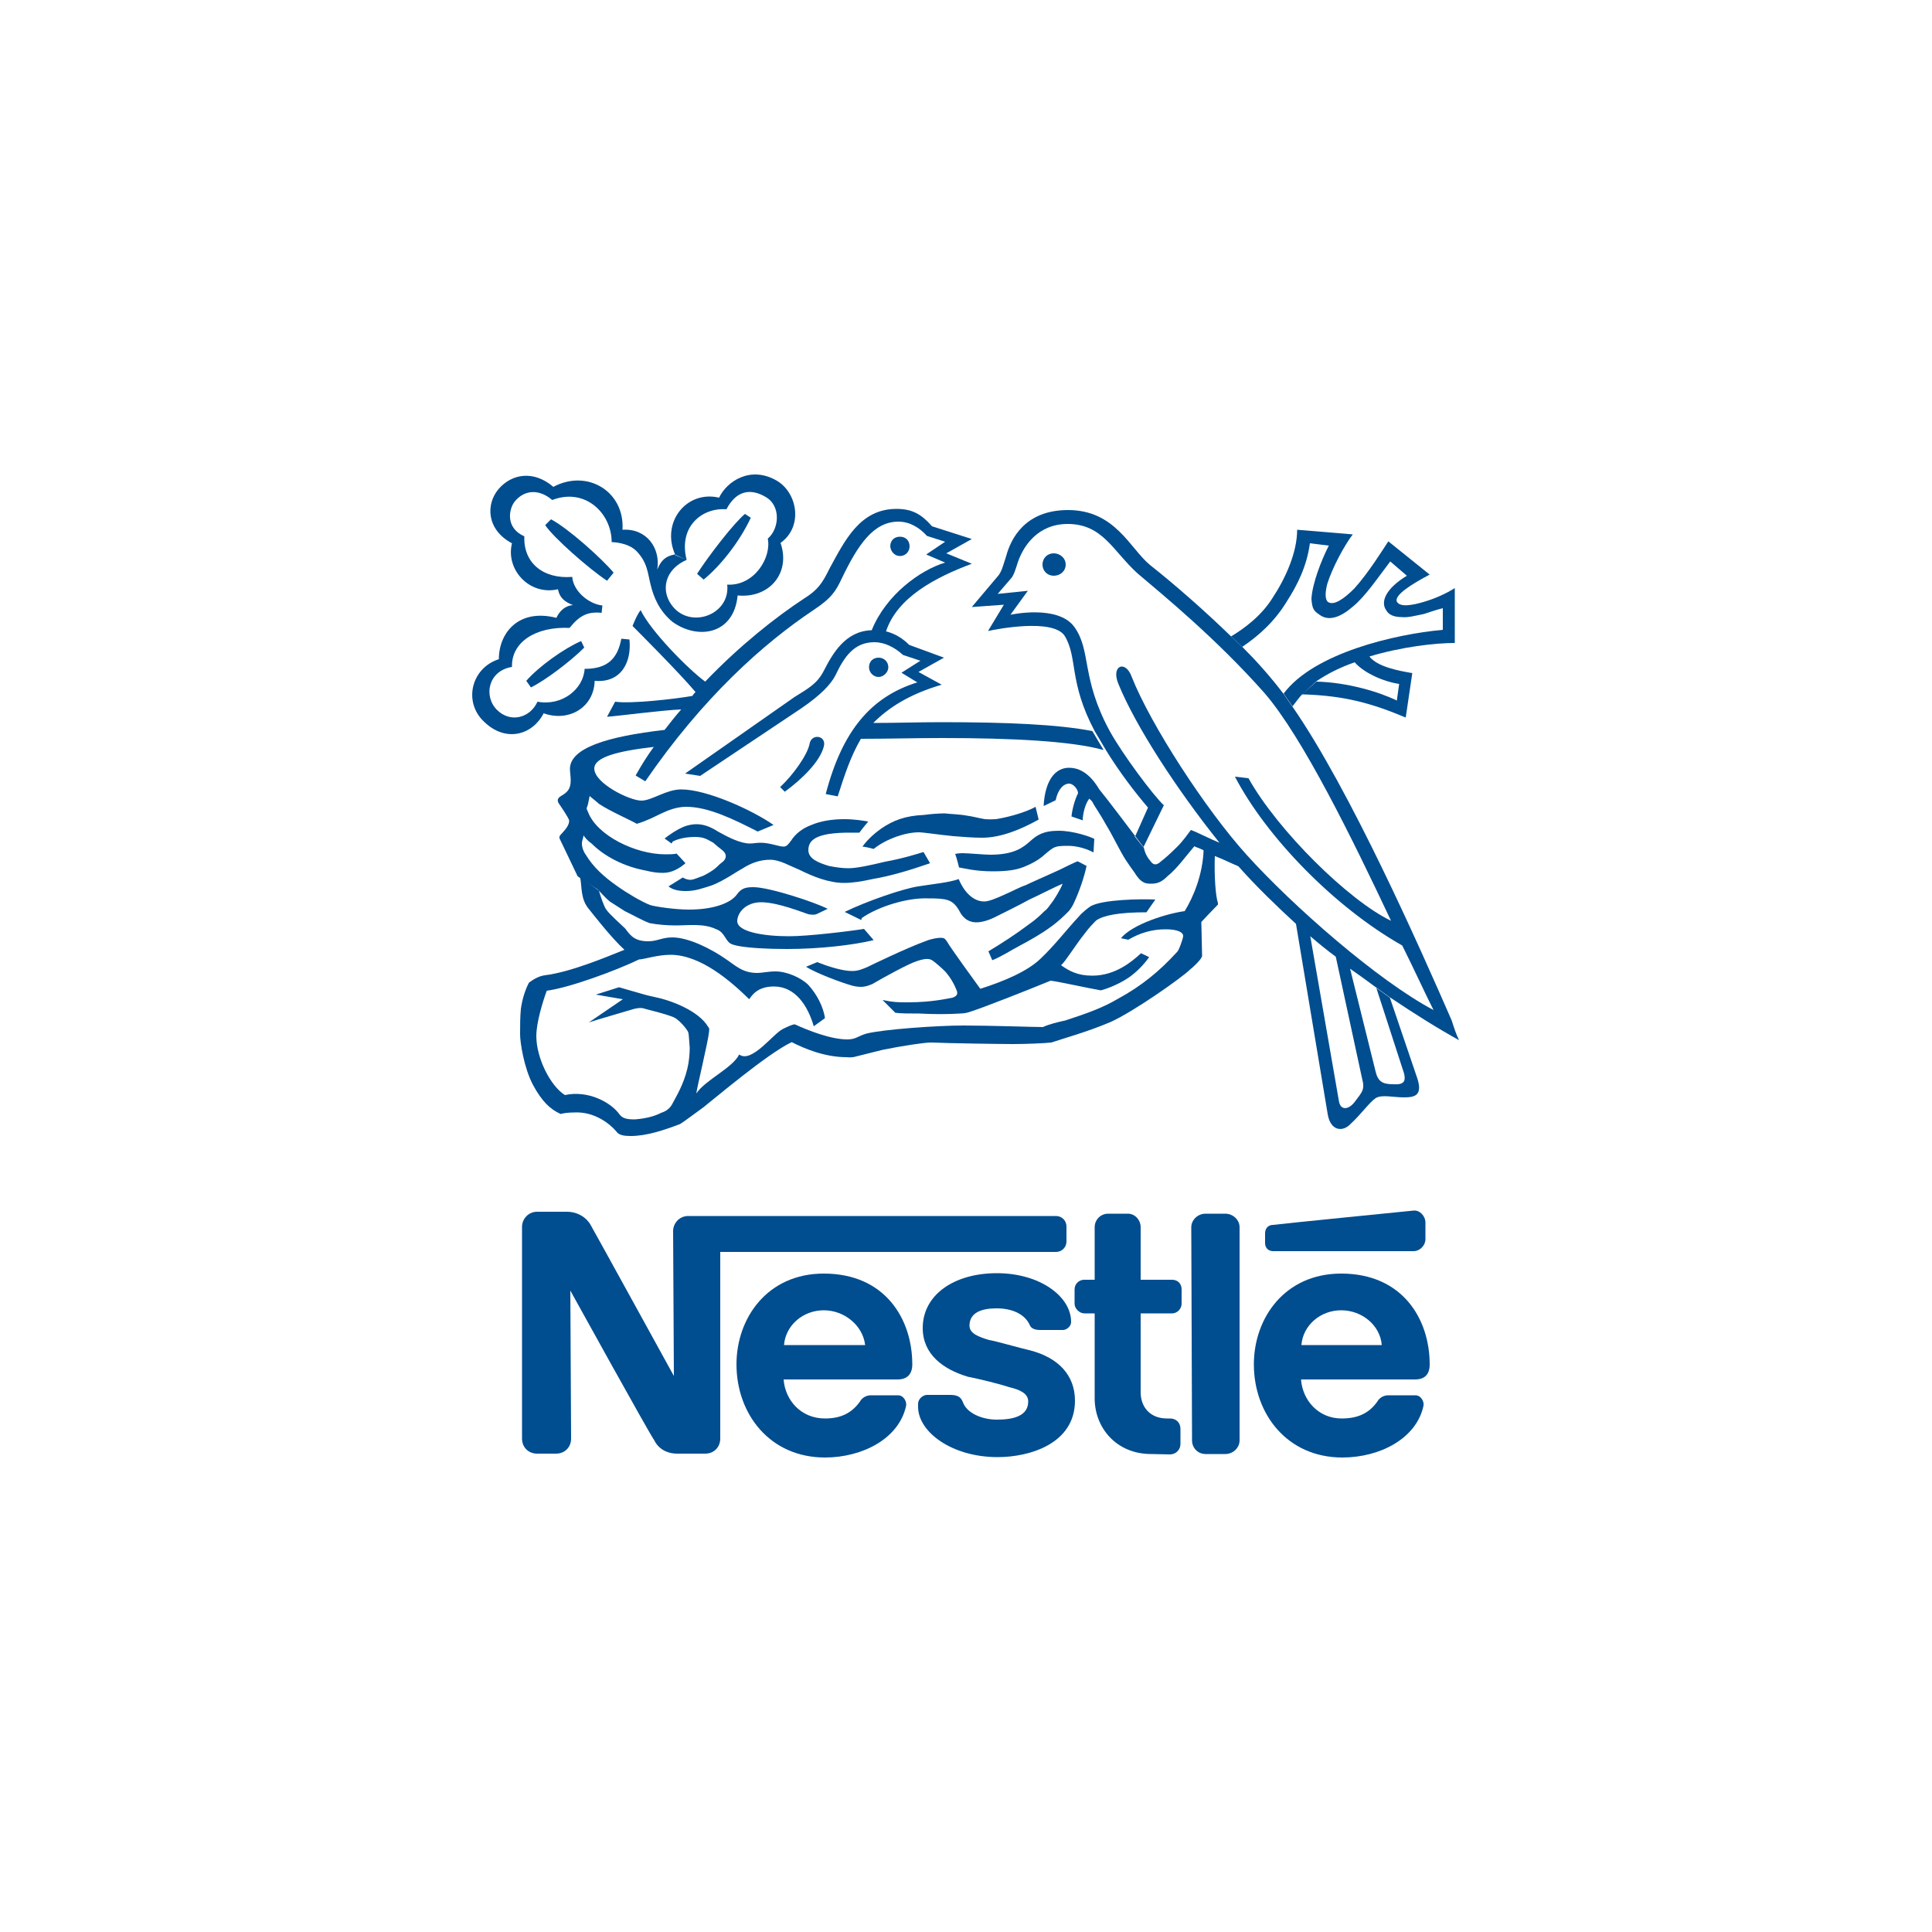 <?xml version="1.0" encoding="UTF-8"?>
<!-- Generator: Adobe Illustrator 27.1.1, SVG Export Plug-In . SVG Version: 6.00 Build 0)  -->
<svg xmlns="http://www.w3.org/2000/svg" xmlns:xlink="http://www.w3.org/1999/xlink" version="1.1" id="LOGO" x="0px" y="0px" viewBox="0 0 500 500" style="enable-background:new 0 0 500 500;" xml:space="preserve">
<style type="text/css">
	.st0{fill-rule:evenodd;clip-rule:evenodd;fill:#004D8F;}
</style>
<g>
	<path class="st0" d="M272.7,149c1.7,0,3.1-1.2,3.1-2.9c0-1.7-1.5-2.9-3.1-2.9c-1.6,0-2.9,1.2-2.9,2.9S271.1,149,272.7,149   L272.7,149z"></path>
	<path class="st0" d="M232.9,143.9c1.5,0,2.5-1.2,2.5-2.5c0-1.5-1-2.5-2.5-2.5c-1.5,0-2.5,1-2.5,2.5   C230.5,142.7,231.5,143.9,232.9,143.9L232.9,143.9z"></path>
	<path class="st0" d="M203.1,204.9l-1.2-1.2c3.5-3.3,7-8.3,7.6-11.1c0.4-2.9,4.5-2.3,3.7,0.6C212.2,197.1,207.6,201.6,203.1,204.9   L203.1,204.9z"></path>
	<path class="st0" d="M177.7,144.9c-6.2,2.7-7,9-2.7,13c5.1,4.5,14,0.6,13.2-6.6c7,0.4,11.5-7,10.5-11.9c3.1-2.7,3.3-8.5-0.4-10.7   c-4.1-2.5-7.8-1.7-10.3,3.1C181.7,131.3,175.5,136.3,177.7,144.9l-2.9-1.2c-3.9-8.5,2.9-16.9,11.3-14.9c1.9-4.1,8.1-8.5,15.1-4.3   c5.3,3.3,6.6,11.9,0.8,16c2.7,7.8-2.9,14.4-11.1,13.6c-1,10.3-10.5,11.5-16.9,6.8c-3.5-2.9-4.9-6.6-5.6-9.5   c-0.8-3.1-0.8-5.8-3.7-8.8c-2.3-2.3-6.4-2.3-6.4-2.3c0-7.4-6.8-14.2-15.4-10.9c-3.1-2.7-7-2.9-9.7,0.4c-1.5,1.9-2.5,6.8,2.5,9   c-0.3,6.8,4.8,11.1,12.4,10.5c0.2,3.5,4.1,7,7.8,7.4l-0.2,1.9c-3.7-0.4-5.8,0.8-8.3,3.9c-8.8-0.4-15.1,3.7-14.9,10.1   c-6.2,1-7.4,7.6-3.9,11.1c3.5,3.5,8.6,2.1,10.5-2.1c6.4,1.2,11.9-3.3,12.2-8.5c5.8,0,8.5-2.5,9.5-7.8l2.1,0.2   c0.6,5.8-2.1,11.3-9,10.7c-0.2,7-6.8,10.7-13.2,8.4c-2.9,5.6-9.7,7.6-15.3,2.3c-5.6-5.1-3.5-14,3.7-16.3c0-6.8,5.1-13.2,14.9-10.7   c0,0,1.2-3.1,4.3-3.3c-2.1-0.8-3.5-1.9-3.9-4.1c-7.4,1.7-13.6-5.1-11.9-11.9c-6.6-3.5-6.8-10.1-3.5-14c3.5-4.1,9.2-4.9,14.2-0.6   c8.8-4.7,18.5,1.2,17.9,11.1c6.2-0.4,9.9,4.7,9,10.3c1-2.5,2.3-3.5,4.5-3.9L177.7,144.9L177.7,144.9L177.7,144.9z"></path>
	<path class="st0" d="M192.8,133l1.5,1c-2.9,6.2-7.8,12.4-12.2,16l-1.7-1.5C183.5,143.7,189.9,135.4,192.8,133L192.8,133z"></path>
	<path class="st0" d="M150.4,165.9l0.8,1.7c-3.5,3.5-10.1,8.5-13.8,10.3l-1.2-1.7C139.4,172.5,146,167.8,150.4,165.9L150.4,165.9z"></path>
	<path class="st0" d="M158.8,148.2l-1.7,2.1c-4.7-3.1-14-11.3-16-14.4l1.5-1.5C147,136.7,155.7,144.5,158.8,148.2L158.8,148.2   L158.8,148.2z"></path>
	<path class="st0" d="M150.1,226.9c0.6,2.7,0,5.8,2.5,8.6c0.8,1,5.6,7.2,9,10.3c-4.7,1.9-14,5.8-20.6,6.6c-1.5,0.2-2.9,1-4.1,1.9   c-0.8,1.5-1.7,3.9-2.1,6.8c-0.2,2.1-0.2,4.3-0.2,6.6c0,2.1,1,8.6,3.3,13c2.3,4.3,4.5,6.4,7.2,7.6c0.6-0.2,1.9-0.4,3.7-0.4   c4.9-0.2,8.8,2.7,10.7,4.9c0.6,1,2.1,1.2,3.7,1.2c4.1,0,8.6-1.5,12.8-3.1c1-0.6,3.5-2.5,6-4.3c2.7-2.1,16.7-14,22.9-16.9   c3.3,1.7,8.6,3.9,14.2,3.9c0.2,0,1.2,0.2,2.5-0.2c1.7-0.4,3.9-1,6.8-1.7c4.9-1,10.7-1.9,12.6-1.9c4.5,0.2,17.9,0.4,21.2,0.4   c3.3,0,8.1-0.2,9.9-0.4c2.9-1,9.2-2.7,15.3-5.3c6-2.7,18.5-11.5,20.6-13.6c1-0.8,2.1-1.9,2.7-2.7c0.2-0.4,0.4-0.6,0.4-0.8   s-0.2-8.8-0.2-8.8s3.1-3.3,4.3-4.5v-0.4c-0.6-1.7-1-7-0.8-12.4l-2.9-1.5c-0.2,6.6-2.7,12.4-4.9,16c-4.5,0.6-13.4,3.3-16.5,7   l1.9,0.4c2.9-1.7,6-2.7,9.7-2.7c3.1,0,4.5,0.8,4.5,1.7c0,0.6-0.6,2.1-0.8,2.7c-0.2,0.4-0.4,1.2-1,1.7c-4.3,4.7-9,8.6-15.1,11.9   c-3.9,2.3-7.8,3.7-13.6,5.6c-1.9,0.4-4.3,1-5.8,1.7c-2.3,0-13.8-0.4-20.6-0.4c-6.8,0-20.8,1-25.1,2.1c-2.1,0.6-2.7,1.5-4.9,1.5   c-4.3,0-10.1-2.3-13.6-3.9c-0.6,0-1.9,0.6-3.1,1.2c-2.5,1.2-8.1,9-11.3,6.6c-1.7,3.5-8.8,6.6-11.1,10.1c0.2-1.7,3.1-13.6,3.3-16   c0-0.4,0.2-0.8-0.2-1.2c-2.5-4.3-9.9-7-14-7.8c-1-0.2-1.7-0.4-2.5-0.6l-6.6-1.9l-6,1.9l7,1.2l-8.8,6c1.7-0.6,11.1-3.3,11.7-3.5   c0.8-0.2,1.9-0.4,2.9,0c1.5,0.4,4.9,1.2,7.2,2.1c1.2,0.4,3.3,2.7,3.9,3.9c0.2,0.6,0.2,1.7,0.4,4.1c0,1.5-0.2,3.7-0.6,5.3   c-1,4.3-3.1,7.6-3.7,8.8c-0.8,1.7-1.9,2.3-3.1,2.7c-1.9,1-4.3,1.5-6.8,1.7c-1.9,0-3.1-0.2-3.9-1.2c-2.3-3.3-8.3-6.4-14.2-5.1   c-3.7-2.3-7.4-9.5-7.4-15.3c0-3.5,1.7-9,2.7-11.7c6-0.8,18.1-5.3,23.9-8.1c1.2,0,4.7-1.2,8.1-1.2c7.8,0,15.6,6.8,20.4,11.5   c0.8-1.2,2.3-3.3,6.4-3.3c5.6,0,8.8,5.1,10.3,10.3l2.9-2.1c-0.4-2.9-2.1-6.2-4.3-8.6c-1.9-1.9-5.6-3.5-8.5-3.5   c-1.9,0-3.5,0.4-4.7,0.4c-3.9,0-5.6-1.9-8.6-3.9c-3.1-2.1-9-5.3-13.4-5.3c-2.7,0-3.9,1-6.2,1c-3.3,0-4.5-1.2-6-3.3   c-0.8-0.8-4.1-3.7-4.9-4.9c-0.6-0.8-1.5-3.5-1.9-4.9L150.1,226.9L150.1,226.9L150.1,226.9z"></path>
	<path class="st0" d="M154.7,230.2c1,1,1.9,2.1,3.1,3.1c1.2,0.8,2.7,1.7,3.9,2.5c2.1,1,4.3,2.3,6.4,3.1c2.1,0.4,4.5,0.6,6.8,0.6   c3.3,0,7.2-0.6,10.5,1c2.3,0.8,2.3,3.3,4.1,3.9c2.7,1,10.1,1.2,14.2,1.2c8.3,0,17.1-1,22.4-2.3l-2.5-2.9   c-3.7,0.6-14.4,1.9-19.4,1.9c-6.8,0-13.4-1.2-13.4-3.9c0-2.1,2.1-4.9,6.2-4.9c4.3,0,10.9,2.7,12.2,3.1c1.2,0.2,1.7,0.2,2.5-0.2   l2.5-1.2c-3.3-1.7-15.1-5.6-19.2-5.6c-1.9,0-3.1,0.2-4.3,1.9c-1.5,2.1-5.8,3.9-12.4,3.9c-3.7,0-9-0.8-10.1-1.2   c-2.1-0.8-6-3.1-8.5-4.9c-3.3-2.3-6.2-4.9-8.1-8.1c-0.6-0.8-1-1.9-1-2.9c0-0.8,0.4-1.5,0.4-2.1c0.6,0.8,1.2,1.5,2.1,2.1   c3.5,3.5,8.6,6,14,7c1.7,0.4,2.9,0.6,4.5,0.6c2.3,0,4.3-1.2,5.8-2.5l-2.3-2.5c-0.6,0.2-2.1,0.2-2.9,0.2c-7.8,0-17.7-4.9-20-10.9   c-0.2-0.6-0.6-0.8-0.2-1.5c0.2-0.6,0.4-1.7,0.6-2.7c0.4,0.4,1.5,1.2,2.5,2.1c2.9,1.9,8.4,4.3,9.7,5.1c2.7-0.8,4.7-1.9,6.4-2.7   s3.9-1.7,6.4-1.7c5.8,0,12.4,3.3,18.5,6.4l4.1-1.7c-5.6-3.9-17.3-9.2-23.9-9.2c-3.9,0-7.6,2.9-10.3,2.9c-3.1,0-12.2-4.5-12.2-8.3   c0-2.9,5.8-4.5,15.4-5.6c-1.7,2.3-3.3,4.9-4.7,7.4l2.5,1.5c14.9-21.7,30.5-35.6,43.5-44.3c4.7-3.1,5.8-4.9,7.4-8.3   c4.1-8.5,8.1-14.6,14.6-14.6c3.1,0,5.6,1.7,7.4,3.7l4.7,1.5l-4.9,3.3l4.9,2.1c-6.4,1.9-15.3,8.3-19,17.5c-6.8,0.2-10.1,6-12.4,10.5   c-1.7,3.3-3.9,4.5-7.6,6.8l-28.3,19.8l3.9,0.6l26.2-17.5c5.1-3.5,7.6-6.2,8.8-8.5c2.3-4.9,4.9-8.6,10.1-8.6c2.5,0,5.1,1.2,7.4,3.3   l4.5,1.5l-4.9,3.1l4.1,2.5c-11.9,3.7-19.4,12.4-23.7,28.9l3.1,0.6c1.7-5.3,3.3-10.3,6-14.9c7,0,14-0.2,21-0.2   c18.3,0,33.6,0.8,41.8,3.1l-2.9-4.9c-8.8-1.7-21.7-2.3-39-2.3c-6,0-11.7,0.2-17.7,0.2c3.9-3.9,9.2-7.4,17.7-9.9l-6-3.3l6.6-3.7   l-9-3.3c-1.5-1.5-3.5-2.9-6-3.5c2.9-8.8,12.8-14,22.2-17.5l-6.6-2.7l6.6-3.7l-10.3-3.3c-2.7-3.1-5.1-4.5-9.2-4.5   c-9.5,0-13.4,8.3-17.3,15.4c-1.9,3.9-3.1,5.6-6.6,7.8c-7.2,4.7-16.7,12.2-25.6,21.5c-4.5-3.3-14.2-13.2-16.7-18.5   c-1,1.2-2.1,4.1-2.1,4.1c1,1,12.2,12.2,16.3,17.1c-0.2,0.2-0.6,0.6-0.8,1c-4.5,0.8-16,2.1-20,1.5l-2.1,3.9   c2.9-0.2,14.2-1.7,19.2-1.9c-1.5,1.7-2.9,3.5-4.3,5.3c-14.9,1.7-24.5,4.7-24.5,10.1c0,0.8,0.2,1.9,0.2,2.9c0,2.3-0.8,3.1-2.5,4.1   c-1,0.6-1,1.2-0.6,1.9c0.4,0.6,2.7,3.9,2.7,4.5c0,1.2-1,2.3-1.9,3.3c-0.8,0.8-0.8,1-0.2,2.1l4.3,9L154.7,230.2L154.7,230.2   L154.7,230.2z"></path>
	<path class="st0" d="M337,179.7c-0.8,0.8-1.7,2.1-2.5,3.1l-2.3-3.3c7.8-10.5,28.9-15.4,41.2-16.5v-5.6c-1.7,0.4-3.3,1-4.9,1.5   c-2.1,0.4-4.1,1-5.8,0.8c-1.9,0-3.3-0.6-3.9-1.7c-1.7-2.3,0-5.8,5.3-9l-4.3-3.7c-3.3,4.3-6.4,9-9.7,11.7c-3.1,2.7-6.2,3.9-8.6,2.1   c-1.5-1-1.9-1.5-2.1-4.1c0.2-3.9,2.5-9.9,4.5-13.8l-4.9-0.6c-0.8,6-3.3,10.9-6,15.1c-3.1,5.1-7.2,8.8-11.5,11.7l-2.9-2.7   c3.5-2.1,7.8-5.3,10.7-9.9c3.5-5.3,6.4-11.9,6.4-17.7l14.4,1.2c-2.1,2.7-5.3,8.6-6.6,12.8c-0.6,2.3-0.6,4.1,0.2,4.7   c1.5,1,4.1-0.8,6.8-3.5c3.7-4.1,7.4-10.1,8.8-12.2l10.7,8.6c-4.7,2.5-9.2,5.3-8.5,7c0.8,1.5,3.9,1,7.2,0c2.7-0.8,5.6-2.1,7.8-3.5   v14.2c-5.1,0-13.8,1-22.1,3.5c2.1,2.7,7.6,3.7,11.1,4.3l-1.7,11.5C355.2,182.1,348.1,180,337,179.7l3.7-3.3   c8.1,0.2,16.3,2.7,20.8,4.9l0.6-4.3c-4.1-0.6-9.2-2.9-11.5-5.6c-3.5,1.2-7,2.9-9.9,4.9L337,179.7L337,179.7L337,179.7L337,179.7z"></path>
	<path class="st0" d="M293.8,216.4l3.3-7.4c-3.5-4.1-7.4-9.2-10.9-14.9l-2.9-4.9c-6.8-12.8-4.3-19-7.8-24.7   c-3.1-4.5-17.5-1.7-19.8-1.2l4.1-6.8l-8.3,0.6l7-8.3c0.8-1.2,1-2.1,1.9-4.9c1.2-4.5,4.9-11.9,16-11.9c12.2,0,16,9.9,21.2,14.2   c6.2,4.9,14,11.7,21,18.5l2.9,2.7c3.7,3.7,7.2,7.6,10.7,12.2l2.3,3.3c14.9,21.5,33,62.4,41.2,81.2c0.6,1.9,1.2,3.7,1.9,5.1   c-5.6-3.1-11.5-6.8-17.9-11.1l-3.5-2.5c-2.3-1.7-4.5-3.3-6.8-4.9l-3.7-3.1c-2.3-1.7-4.5-3.5-6.6-5.3l7.4,42.6   c0.4,2.7,2.7,2.3,4.3,0c1.7-2.3,2.5-2.9,1.7-5.8l-6.8-31.5l3.7,3.1l6.6,26.6c0.6,2.5,1.7,3.3,4.5,3.3c2.9,0.2,3.3-0.8,2.9-2.7   l-7.2-22.2l3.5,2.5l6.8,20c1.9,5.1,0,5.8-3.1,5.8c-2.9,0-5.8-0.8-7.4,0.2c-1.7,1.2-3.7,4.1-6.4,6.6c-2.1,2.3-5.3,1.9-6-2.5   l-8.2-49.2c-5.1-4.7-10.3-9.7-14.9-14.9c-1.9-0.8-4.1-1.9-6.2-2.7l-2.9-1.5c-1.2-0.6-2.1-0.8-2.3-1c-2.3,2.7-4.5,5.8-7,7.8   c-1.2,1.2-2.3,1.9-4.1,1.9c-0.6,0-1.5,0-2.1-0.4c-0.8-0.4-1.5-1.2-2.3-2.5c-0.6-0.8-1.5-2.1-2.3-3.3c-1.7-2.7-3.3-6.2-4.9-8.8   c-1.7-3.1-3.3-5.3-3.5-5.8c-0.2-0.6-1-1.2-1-1.2c-1,1.2-1.7,3.9-1.7,5.6l-2.9-1c0.2-2.1,1-4.7,1.7-6c0-1-1.2-2.5-2.3-2.5   c-1.5,0-2.9,1.5-3.5,4.3l-3.1,1.5c0.2-4.7,1.9-9.9,6.6-9.9c3.7,0,6.2,2.9,7.8,5.6C286.5,206.7,292.5,214.7,293.8,216.4l2.2,2.9   c0.4,1.9,1.2,2.9,1.7,3.5c0.8,1.2,1.7,1.2,2.9,0c0.6-0.4,2.3-1.9,4.1-3.7c1.5-1.5,2.9-3.5,3.5-4.3c1.7,0.6,4.9,2.3,7.4,3.3   c-10.9-13.6-21.7-30.1-26.2-41.2c-1.9-4.7,1.9-6.2,3.5-1.7c4.9,12.4,19.2,34.4,29.7,46c11.9,13.2,34,32.6,48.4,40.2   c-2.1-4.1-4.7-9.9-8.1-16.7c-17.5-9.9-35.1-28-43.3-43.7l3.5,0.4c7.6,13.6,26,31.7,36.9,36.9c-9.9-21-22.9-47.6-32.8-59   c-12.6-14.2-26.2-25.3-32.8-30.9c-6.4-5.8-9-12.8-18.1-12.8c-7.6,0-11.7,5.6-13.2,10.9c-0.4,1.2-0.6,1.9-1.2,2.9l-3.7,4.3l7.8-0.8   l-4.5,6.2c0,0,12.2-2.7,16.5,3.1c4.5,6.2,1.7,13.2,9.2,27c3.3,6,11.3,16.7,14,19.2l-5.3,10.9l-2.3-2.9l0,0L293.8,216.4z"></path>
	<path class="st0" d="M173.8,218.3L172,217c1-0.8,3.1-2.3,5.1-3.1c1-0.4,2.3-0.6,3.1-0.6c2.1,0,3.9,0.8,5.6,1.9   c2.7,1.5,5.8,3.1,8.3,3.1c0.8,0,1.7-0.2,2.7-0.2c2.5,0,4.7,1,6,1c0.8,0,1.2-0.6,1.9-1.5c1.2-1.9,3.1-3.3,5.3-4.1   c2.3-1,5.3-1.5,8.5-1.5c2.7,0,4.9,0.4,6.2,0.6c0,0-1.9,2.3-2.3,2.9c-2.7,0-7.4-0.2-10.5,1c-2.1,0.8-2.7,2.1-2.7,3.5   c0,2.3,2.7,3.3,5.3,4.1c1.9,0.4,3.7,0.6,5.1,0.6c2.1,0,5.8-0.8,9.5-1.7c4.5-0.8,8.6-2.1,9.9-2.5l1.7,2.9   c-4.9,1.7-10.1,3.3-14.9,4.1c-2.7,0.6-5.1,1-7.4,1c-3.9,0-8.1-1.7-11.3-3.3c-2.9-1.2-5.3-2.7-7.8-2.7c-2.5,0-4.9,0.8-7.2,2.3   c-1.2,0.6-4.7,3.1-7.8,4.3c-2.5,0.8-4.3,1.5-6.8,1.5c-2.1,0-3.5-0.4-4.5-1.2l3.7-2.3c0.6,0.4,1.5,0.6,1.9,0.6   c0.6,0,1.2-0.2,2.7-0.8c0.8-0.2,2.1-1,2.9-1.5c1.5-1,1.9-1.7,2.5-2.1c1.2-0.8,1.7-2.1,0.2-3.3c-0.8-0.6-1.5-1.2-2.3-1.9   c-1.5-0.8-2.3-1.5-4.7-1.5c-2.7,0-4.7,0.6-5.8,1.2l0,0L173.8,218.3z"></path>
	<path class="st0" d="M226.1,219.7c0,0-2.3-0.6-2.9-0.6c1.5-2.1,3.5-3.7,4.9-4.7c3.1-2.1,6.2-3.3,11.1-3.5c1.2-0.2,3.9-0.4,5.3-0.4   c1.5,0.2,3.7,0.2,5.8,0.6c1.5,0.2,2.9,0.6,4.1,0.8c0.6,0.2,3.1,0.2,3.9,0c3.5-0.6,7.6-1.9,9.7-3.1l0.8,3.3   c-4.5,2.5-9.7,4.7-14.6,4.7c-2.3,0-4.9-0.2-7.4-0.4c-4.1-0.4-7.8-1-9-1C234.4,215.4,229.5,217,226.1,219.7L226.1,219.7z"></path>
	<path class="st0" d="M222.9,238.1l-4.3-2.1c6-2.9,15.1-6,19-6.6c3.7-0.6,8.1-1,10.5-1.9c1.2,2.9,3.5,5.8,6.6,5.8   c1.2,0,3.1-0.8,5.1-1.7c2.3-1,4.3-2.1,5.6-2.5c1.2-0.6,5.1-2.3,8.6-3.9c1.2-0.6,4.7-2.3,4.9-2.3l2.3,1.2c-0.6,2.9-1.9,6.6-3.1,9.2   c-0.4,1-1,1.9-1.5,2.5c-1,1-2.7,2.7-4.7,4.1c-2.3,1.7-5.1,3.3-8.1,4.9c-2.3,1.2-4.5,2.7-7,3.7l-1-2.3c3.5-2.1,7.2-4.5,10.5-7   c1.5-1,2.9-2.3,3.9-3.3c0.8-0.6,1.2-1.2,1.7-1.9c1-1.2,2.7-4.1,3.1-5.3c-1.5,0.6-6.4,3.1-8.6,4.1c-2.7,1.5-6.8,3.5-9.2,4.7   c-1.7,0.8-3.3,1.2-4.5,1.2c-2.7,0-3.9-1.9-4.5-3.1c-1.7-2.9-3.3-3.1-8.1-3.1c-5.3-0.2-12.8,2.1-17.1,5.1l0,0L222.9,238.1z"></path>
	<path class="st0" d="M248.2,224.5c0,0-0.6-2.5-1-3.5c0,0,0.8-0.2,1.9-0.2c1.5,0,5.6,0.4,7.2,0.4c6.2,0,8.5-1.9,10.3-3.5   c1.7-1.5,3.3-2.7,7.4-2.7c3.7,0,8.1,1.5,9.2,2.1l-0.2,3.5c-1.9-1-4.3-1.7-6.6-1.7c-1.5,0-2.9,0-3.9,0.6s-1.9,1.5-2.9,2.3   c-1,0.8-2.5,1.7-4.5,2.5c-1.9,0.8-4.3,1.2-8.1,1.2C252.3,225.5,249.6,224.7,248.2,224.5L248.2,224.5L248.2,224.5z"></path>
	<path class="st0" d="M208.6,250.2l2.9-1.2c2.5,1,6.4,2.3,9,2.3c1.7,0,2.9-0.6,3.9-1c0.8-0.4,10.5-5.1,15.3-6.8   c1.5-0.6,3.1-0.8,3.7-0.8c1.2,0,1.2,0.4,1.7,1c0.8,1.5,8.1,11.5,8.6,12.2c6-1.9,12.2-4.5,15.6-7.8c3.7-3.5,6.8-7.6,9.9-10.9   c1-1.2,2.5-2.3,3.1-2.7c3.1-1.7,12.8-1.9,16.7-1.7l-2.3,3.3c-7.2,0-11.1,0.8-13,2.1c-0.6,0.6-1.9,1.9-2.9,3.3   c-2.5,3.1-5.1,7.4-6.2,8.3c2.1,1.5,4.3,2.7,8.1,2.7c6,0,10.3-3.7,12.6-5.8l2.1,1c-1.5,2.1-3.3,3.9-5.3,5.3   c-2.5,1.7-5.6,2.9-7.2,3.3c-3.5-0.6-11.1-2.3-13-2.5c-6.6,2.7-17.5,7-21,8.1c-0.6,0.2-1.5,0.4-2.5,0.4c-2.9,0.2-6.8,0.2-10.5,0   c-2.5,0-4.9,0-6.2-0.2l-3.3-3.3c2.9,0.6,3.9,0.6,6.6,0.6c6.2,0,10.3-1,11.5-1.2c1.2-0.4,1.5-1,1-2.1c-0.6-1.5-1.5-3.1-2.9-4.7   c-0.8-0.8-2.5-2.3-3.1-2.7c-0.8-0.6-1.7-0.8-4.1,0c-2.1,0.6-8.8,4.3-11.7,6c-1.5,0.6-2.7,1-5.1,0.4   C217.7,254.3,211.1,251.8,208.6,250.2L208.6,250.2L208.6,250.2z"></path>
	<path class="st0" d="M227.4,175.2c1.2,0,2.5-1.2,2.5-2.5c0-1.5-1.2-2.5-2.5-2.5c-1.5,0-2.5,1-2.5,2.5   C224.9,174,226,175.2,227.4,175.2L227.4,175.2z"></path>
	<path class="st0" d="M320.8,317.6c0-1.9-1.7-3.5-3.7-3.5h-5.1c-2.1,0-3.7,1.7-3.7,3.5l0.2,55.2c0,1.9,1.5,3.5,3.5,3.5h5.1   c2.1,0,3.7-1.7,3.7-3.5V317.6L320.8,317.6z"></path>
	<path class="st0" d="M327.4,319.2v2.5c0,1.2,0.8,2.1,2.1,2.1h36.3c1.7,0,3.1-1.5,3.1-3.1v-4.3c0-1.7-1.5-3.3-3.1-3.1   c0,0-35.1,3.5-36.3,3.7C328.1,317,327.4,318,327.4,319.2L327.4,319.2L327.4,319.2z"></path>
	<path class="st0" d="M297.9,376.3c-9,0-14.6-6.8-14.6-14.4v-22h-2.7c-1.2,0-2.5-1.2-2.5-2.5v-3.7c0-1.5,1.2-2.5,2.5-2.5h2.7v-13.6   c0-1.9,1.5-3.5,3.5-3.5h5.1c1.9,0,3.3,1.7,3.3,3.5v13.6h8.1c1.5,0,2.5,1,2.5,2.5v3.7c0,1.2-1,2.5-2.5,2.5h-8.1v20.4   c0,3.9,2.5,6.8,6.8,6.8h0.8c1.5,0,2.7,1,2.7,2.7v3.9c0,1.5-1.2,2.7-2.7,2.7L297.9,376.3L297.9,376.3z"></path>
	<path class="st0" d="M236.1,353.1c0-11.7-7-23.5-22.9-23.5c-14.6,0-22.6,11.5-22.6,23.5c0,12.8,8.6,24.1,22.9,24.1   c9.7,0,19.2-4.9,21-13.4c0.2-1-0.6-2.7-2.1-2.7h-7c-1.2,0-2.3,0.6-2.9,1.7c-2.1,2.9-4.9,4.3-9,4.3c-6.2,0-10.3-4.7-10.7-10.1h29.5   C234.8,357,236.1,355.6,236.1,353.1L236.1,353.1L236.1,353.1z M202.9,348.1c0.4-5.1,4.9-9,10.3-9c5.3,0,10.1,3.9,10.7,9   C223.9,348.1,202.9,348.1,202.9,348.1z"></path>
	<path class="st0" d="M370,353.1c0-11.7-7-23.5-22.9-23.5c-14.6,0-22.6,11.5-22.6,23.5c0,12.8,8.6,24.1,22.9,24.1   c9.7,0,19.2-4.9,21-13.4c0.2-1-0.6-2.7-2.1-2.7h-7c-1.2,0-2.3,0.6-2.9,1.7c-2.1,2.9-4.9,4.3-9.2,4.3c-6,0-10.1-4.7-10.5-10.1h29.5   C368.8,357,370,355.6,370,353.1L370,353.1L370,353.1z M336.8,348.1c0.4-5.1,4.9-9,10.3-9s10.1,3.9,10.5,9H336.8z"></path>
	<path class="st0" d="M273.3,314.7h-95.2c-2.3,0-3.9,1.9-3.9,3.9l0.2,37.5c0,0-20.4-37.1-21.5-39c-1-1.9-3.3-3.5-6.2-3.5H139   c-2.3,0-3.9,1.9-3.9,3.9v54.8c0,2.3,1.7,3.9,3.9,3.9h4.9c2.3,0,3.9-1.7,3.9-3.9l-0.2-38.3c0,0,20.6,37.3,21.7,38.7   c1,2.1,3.1,3.5,6,3.5h7.2c2.3,0,3.9-1.7,3.9-3.9V324h86.9c1.5,0,2.7-1.2,2.7-2.7v-3.9C276,315.9,274.8,314.7,273.3,314.7   L273.3,314.7L273.3,314.7z"></path>
	<path class="st0" d="M257.9,338.6c4.1,0,7.2,1.5,8.5,4.1c0.4,1.2,1.5,1.5,2.9,1.5h5.8c0.8,0,2.1-0.8,2.1-2.1   c0-6.6-8.1-12.6-19.2-12.6c-11.1,0-19.2,5.6-19.2,14.2c0,6.8,5.3,10.7,11.7,12.6c3.1,0.6,8.3,1.9,10.7,2.7c2.5,0.6,4.9,1.5,4.9,3.7   c0,3.7-3.7,4.7-8.1,4.7c-3.9,0-7.8-1.7-8.8-4.5c-0.6-1.7-1.9-1.9-3.5-1.9h-5.8c-1,0-2.3,1-2.3,2.3v0.8c0,6.4,8.6,13,20.6,13   c8.3,0,20-3.5,20-14.6c0-6.6-4.3-11.1-11.5-13c-2.7-0.6-9.2-2.5-10.7-2.7c-2.7-0.8-5.1-1.7-5.1-3.7   C250.9,339.7,254,338.6,257.9,338.6L257.9,338.6L257.9,338.6z"></path>
</g>
</svg>
